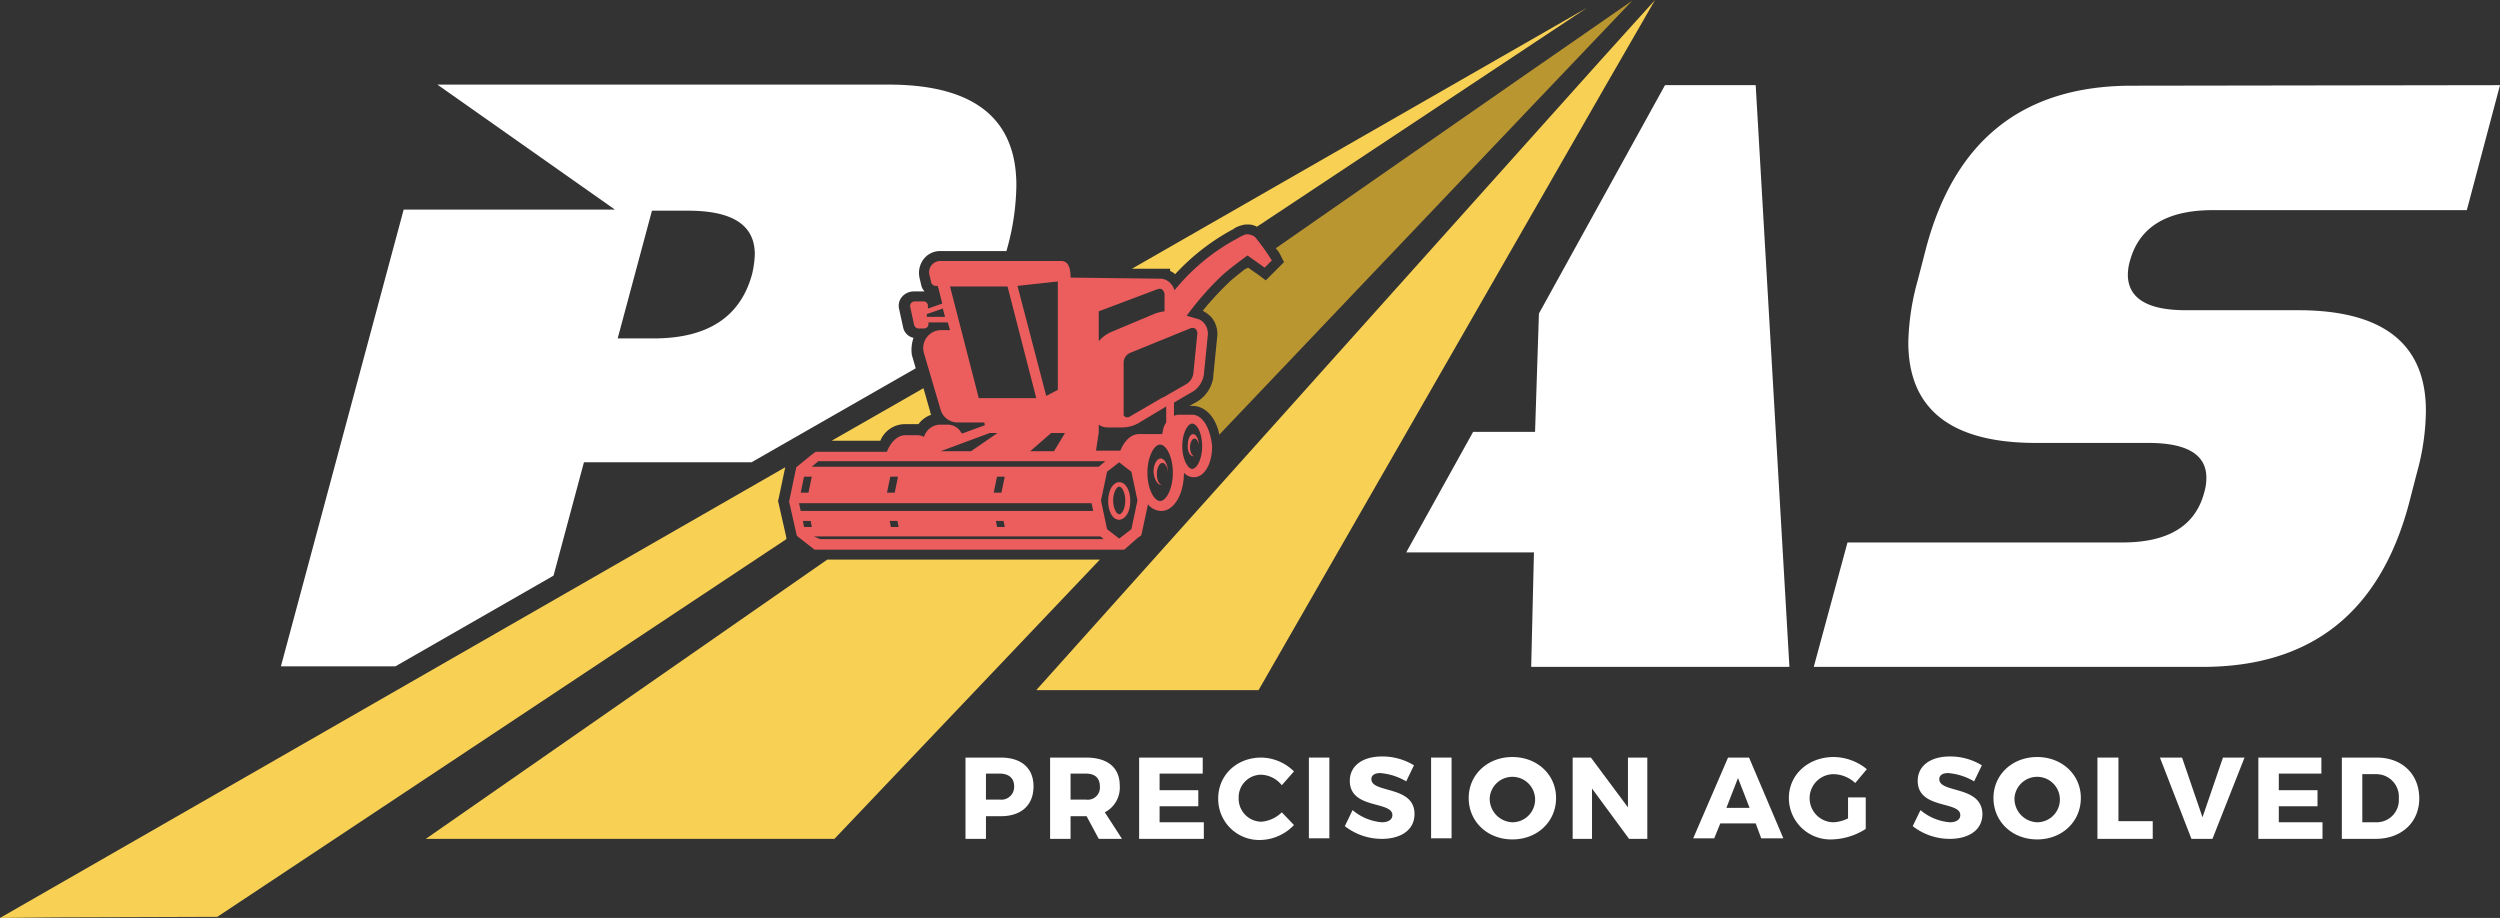 <svg xmlns="http://www.w3.org/2000/svg" width="452.1" height="166" viewBox="0 0 452.1 166">
  <rect x="0" y="0" width="452.1" height="166" fill="#333333" stroke="none"/>
  <g id="PAS_Logo_-_col_white" data-name="PAS_Logo - col white" transform="translate(-61.9 -42.3)">
    <path id="Path_5444" data-name="Path 5444" d="M340.2,99l-.7,21.4H328.3l-12.1,21.8h23.1l-.5,20.7h46.7L379.4,57.7H363Z" fill="#fff"/>
    <path id="Path_5445" data-name="Path 5445" d="M462.1,80.3H508l6-22.6-66.6.1q-29.4,0-37.2,29.4L408.7,93a44.872,44.872,0,0,0-1.7,11.2c0,12.1,7.7,18.2,23.1,18.2h20.3q10.5,0,10.5,6.3a9.3,9.3,0,0,1-.4,2.7c-1.6,6-6.5,9-14.8,9H396l-6.1,22.5h70.3q29.4,0,37.3-29.4l1.5-5.8a43.026,43.026,0,0,0,1.6-11.1c0-12.1-7.7-18.2-23.1-18.2H457.2q-10.35,0-10.5-6.3a9.3,9.3,0,0,1,.4-2.7C448.8,83.3,453.8,80.3,462.1,80.3Z" fill="#fff"/>
    <path id="Path_5446" data-name="Path 5446" d="M227.1,103.4a2.455,2.455,0,0,1-1.9-2l-.7-3.2A2.47,2.47,0,0,1,225,96a2.814,2.814,0,0,1,2.1-1h2a2.384,2.384,0,0,1-.6-1.1l-.3-1.3a4.13,4.13,0,0,1,.7-3.4,3.746,3.746,0,0,1,3.1-1.5h11.9l.2-.7a44.336,44.336,0,0,0,1.6-11.2c0-12.1-7.7-18.2-23.1-18.2H141l32.1,22.6H134.9l-22.2,82.6h20.7L162,146.4l5.5-20.5h30.3l29.7-17-.7-2.4A6.589,6.589,0,0,1,227.1,103.4ZM197.9,91.9c-2.1,7.7-8,11.6-17.8,11.6h-6.5l6.2-23.1h6.5c8.1,0,12.1,2.6,12.1,7.9A18.084,18.084,0,0,1,197.9,91.9Z" fill="#fff"/>
    <path id="Path_5447" data-name="Path 5447" d="M249.3,167.1h40.2L352.2,57.9l9-15.6-4.7,5.2L351,53.6Z" fill="#f8d154"/>
    <path id="Path_5448" data-name="Path 5448" d="M293.5,88.5l.6,1.2-.9.9-1.3,1.3L290.8,93l-1.2-.9-2-1.4-.6.3c-1,.8-2.3,1.8-3,2.5a55.641,55.641,0,0,0-4.6,5,6.1,6.1,0,0,1,1.6,1.2,4.776,4.776,0,0,1,1,3.7l-.7,7v.2a6.212,6.212,0,0,1-3.4,4.6l-.9.5h.5c2.4,0,4.3,2.1,4.9,5.2l56.7-59.6,18-18.9L335.6,57.3l-43,29.9A5.085,5.085,0,0,1,293.5,88.5Z" fill="#ba9631"/>
    <path id="Path_5449" data-name="Path 5449" d="M260.8,143.5H211.5L138.9,194h73.9Z" fill="#f8d154"/>
    <path id="Path_5450" data-name="Path 5450" d="M225.5,119H228a4.806,4.806,0,0,1,2.3-1.7,1.421,1.421,0,0,1-.2-.6l-1.2-4.2L212.3,122h8.8A4.827,4.827,0,0,1,225.5,119Z" fill="#f8d154"/>
    <path id="Path_5451" data-name="Path 5451" d="M271.7,90.9h1.8v.4a4.349,4.349,0,0,1,.7.4l.2.2a40.055,40.055,0,0,1,10.4-8.1h0c.1,0,.2-.1.3-.2a5.212,5.212,0,0,1,1.5-.6,2.769,2.769,0,0,1,.9-.1,3.287,3.287,0,0,1,1.7.4l59.7-39.6L266.6,90.9Z" fill="#f8d154"/>
    <path id="Path_5452" data-name="Path 5452" d="M204.1,139.8v-.3l-1.4-6.2-.1-.4.1-.4,1.2-5.7-142,81.5,10-.1,29.3-.1Z" fill="#f8d154"/>
    <path id="Path_5453" data-name="Path 5453" d="M242.9,179.3h-6.4V194h3.7v-4.1h2.7c3.7,0,5.9-2,5.9-5.4C248.8,181.2,246.6,179.3,242.9,179.3Zm-.2,7.6h-2.5v-4.7h2.5c1.6,0,2.6.8,2.6,2.3A2.314,2.314,0,0,1,242.7,186.9Z" fill="#fff"/>
    <path id="Path_5454" data-name="Path 5454" d="M264.4,184.4c0-3.3-2.2-5.1-6.1-5.1h-6.5V194h3.7v-4.1h2.9l2.2,4.1h4.2l-3.1-4.8A5.059,5.059,0,0,0,264.4,184.4Zm-6.1,2.5h-2.8v-4.7h2.8c1.6,0,2.5.8,2.5,2.3A2.194,2.194,0,0,1,258.3,186.9Z" fill="#fff"/>
    <path id="Path_5455" data-name="Path 5455" d="M271.6,188.1h7v-2.9h-7v-3h7.8v-2.9H267.9V194h11.7v-3h-8Z" fill="#fff"/>
    <path id="Path_5456" data-name="Path 5456" d="M290,190.9a4.165,4.165,0,0,1-4.1-4.3,4.079,4.079,0,0,1,4.1-4.2,5,5,0,0,1,3.7,1.9l2.2-2.5a8.584,8.584,0,0,0-5.9-2.5c-4.5,0-7.8,3.2-7.8,7.4a7.415,7.415,0,0,0,7.7,7.5,8.59,8.59,0,0,0,6-2.7l-2.2-2.3A5.973,5.973,0,0,1,290,190.9Z" fill="#fff"/>
    <rect id="Rectangle_1793" data-name="Rectangle 1793" width="3.7" height="14.6" transform="translate(298.6 179.3)" fill="#fff"/>
    <path id="Path_5457" data-name="Path 5457" d="M309.9,183.2c0-.7.6-1.1,1.6-1.1a11.058,11.058,0,0,1,4.7,1.5l1.4-2.9a10.935,10.935,0,0,0-5.8-1.6c-3.5,0-5.8,1.7-5.8,4.4,0,5.2,7.7,3.6,7.7,6.2,0,.8-.7,1.3-1.9,1.3a9.33,9.33,0,0,1-5.3-2.2l-1.4,2.9a10.847,10.847,0,0,0,6.7,2.3c3.3,0,5.9-1.5,5.9-4.5C317.7,184.3,309.9,185.8,309.9,183.2Z" fill="#fff"/>
    <rect id="Rectangle_1794" data-name="Rectangle 1794" width="3.7" height="14.6" transform="translate(320.7 179.3)" fill="#fff"/>
    <path id="Path_5458" data-name="Path 5458" d="M335.4,179.2c-4.5,0-7.9,3.2-7.9,7.4,0,4.3,3.4,7.5,7.9,7.5s7.9-3.2,7.9-7.5C343.3,182.4,339.9,179.2,335.4,179.2Zm0,11.8a4.255,4.255,0,0,1-4.1-4.4,4.11,4.11,0,1,1,4.1,4.4Z" fill="#fff"/>
    <path id="Path_5459" data-name="Path 5459" d="M356.3,188.3l-6.7-9h-3.3V194h3.5v-9.1l6.7,9.1h3.3V179.3h-3.5Z" fill="#fff"/>
    <path id="Path_5460" data-name="Path 5460" d="M374.4,179.3l-6.3,14.6h3.8l1.1-2.7h6.4l1,2.7h4l-6.2-14.6Zm-.3,9.1,2.1-5.4,2.1,5.4Z" fill="#fff"/>
    <path id="Path_5461" data-name="Path 5461" d="M393.5,182.3a5.894,5.894,0,0,1,3.9,1.6l2.1-2.5a9.583,9.583,0,0,0-6-2.2c-4.6,0-8.1,3.2-8.1,7.4a7.5,7.5,0,0,0,7.8,7.5,11.857,11.857,0,0,0,6.1-1.9v-5.7h-3.2v3.8a6.755,6.755,0,0,1-2.6.7,4.35,4.35,0,0,1,0-8.7Z" fill="#fff"/>
    <path id="Path_5462" data-name="Path 5462" d="M412.6,183.2c0-.7.6-1.1,1.6-1.1a11.058,11.058,0,0,1,4.7,1.5l1.4-2.9a10.935,10.935,0,0,0-5.8-1.6c-3.5,0-5.8,1.7-5.8,4.4,0,5.2,7.7,3.6,7.7,6.2,0,.8-.7,1.3-1.9,1.3a9.33,9.33,0,0,1-5.3-2.2l-1.4,2.9a10.847,10.847,0,0,0,6.7,2.3c3.3,0,5.9-1.5,5.9-4.5C420.3,184.3,412.6,185.8,412.6,183.2Z" fill="#fff"/>
    <path id="Path_5463" data-name="Path 5463" d="M430.3,179.2c-4.5,0-7.9,3.2-7.9,7.4,0,4.3,3.4,7.5,7.9,7.5s7.9-3.2,7.9-7.5C438.2,182.4,434.8,179.2,430.3,179.2Zm0,11.8a4.255,4.255,0,0,1-4.1-4.4,4.11,4.11,0,1,1,4.1,4.4Z" fill="#fff"/>
    <path id="Path_5464" data-name="Path 5464" d="M445,179.3h-3.8V194h10v-3.2H445Z" fill="#fff"/>
    <path id="Path_5465" data-name="Path 5465" d="M460.2,190.1l-3.7-10.8h-4l5.7,14.7H462l5.8-14.7h-3.9Z" fill="#fff"/>
    <path id="Path_5466" data-name="Path 5466" d="M474,188.1h7v-2.9h-7v-3h7.7v-2.9H470.3V194h11.6v-3H474Z" fill="#fff"/>
    <path id="Path_5467" data-name="Path 5467" d="M491.7,179.3h-6.3V194h6.1c4.7,0,7.9-3,7.9-7.3C499.4,182.3,496.3,179.3,491.7,179.3Zm.1,11.7h-2.7v-8.7h2.5a4.076,4.076,0,0,1,4.1,4.4A4.01,4.01,0,0,1,491.8,191Z" fill="#fff"/>
    <path id="Path_5468" data-name="Path 5468" d="M266.3,132.9c0-1.9-.8-3.4-2-3.4-1.1,0-2,1.4-2,3.4,0,1.9.8,3.4,2,3.4C265.5,136.2,266.3,134.8,266.3,132.9Zm-2,2.4c-.5,0-1.1-1.1-1.1-2.5s.6-2.5,1.1-2.5,1.1,1.1,1.1,2.5C265.4,134.3,264.8,135.3,264.3,135.3Z" fill="#ec5e5e"/>
    <path id="Path_5469" data-name="Path 5469" d="M271.9,130h.2c-.6,0-1-.9-1-2s.5-2,1-2,1,.8,1,1.8v-.2c0-1.3-.6-2.4-1.3-2.4s-1.3,1.1-1.3,2.4C270.6,128.9,271.2,130,271.9,130Z" fill="#ec5e5e"/>
    <path id="Path_5470" data-name="Path 5470" d="M277.7,124.8h.2c-.4,0-.8-.7-.8-1.6s.4-1.6.8-1.6.8.6.8,1.4v-.2c0-1.1-.5-2-1-2-.6,0-1,.9-1,2C276.6,123.9,277.1,124.8,277.7,124.8Z" fill="#ec5e5e"/>
    <path id="Path_5471" data-name="Path 5471" d="M277.5,117.3H275a2.353,2.353,0,0,0-.8.2v-2.4l2.9-1.7a4.456,4.456,0,0,0,2.5-3.3l.7-7a2.988,2.988,0,0,0-.6-2.3,2.371,2.371,0,0,0-1.5-.9l-1.7-.5a54.16,54.16,0,0,1,6.3-7.2c1.5-1.4,4.7-3.7,4.7-3.7l3.1,2.2,1.3-1.3a42.285,42.285,0,0,0-3-4.2,2.273,2.273,0,0,0-1.8-.5,9.143,9.143,0,0,0-1.4.7,37.046,37.046,0,0,0-11.4,9.4,3.088,3.088,0,0,0-1.1-1.6,2.456,2.456,0,0,0-1.5-.5h-.1l-16.1-.2c0-1.3-.2-3-1.7-3H232a2.032,2.032,0,0,0-2,2.6l.3,1.3a.871.871,0,0,0,.8.6h.4a.6.6,0,0,0,.1.4l.7,2.8-2.6.9v-.5a.789.789,0,0,0-.8-.8h-1.6a.846.846,0,0,0-.8,1l.7,3.2a.849.849,0,0,0,.8.7h1a.789.789,0,0,0,.8-.8v-.3h3.5l.4,1.4h-1.6a3.241,3.241,0,0,0-3.1,4.2l3,10.2a3.21,3.21,0,0,0,3.1,2.3h4.8l.1.5-4.1,1.5-.2-.2a2.779,2.779,0,0,0-2.3-1.4h-1.7a3.121,3.121,0,0,0-2.7,2.2,2.768,2.768,0,0,0-1.3-.3h-2c-1.4,0-2.5,1-3.3,2.7l-.1.3H209.4l-.8.6-2.7,2.2-1.3,6.2,1.4,6.2,3.2,2.5h56l2.4-2.1.7-.5,1.2-5.6a3.126,3.126,0,0,0,2.4,1.2c2.3,0,4.1-3,4.1-6.9h0a2.5,2.5,0,0,0,1.8.8c1.9,0,3.3-2.4,3.3-5.6C280.8,119.8,279.4,117.3,277.5,117.3Zm-48-17.7v-.5l2.9-1,.4,1.5Zm47.6,2.1a1.268,1.268,0,0,1,.6-.1l.3.1c.1,0,.1.1.2.2a1.163,1.163,0,0,1,.2,1l-.7,7a2.752,2.752,0,0,1-1.5,2l-4,2.3h-.1l-6,3.5a.854.854,0,0,1-.7,0c-.1-.1-.2-.1-.3-.3v-9.6a1.948,1.948,0,0,1,1.2-1.7l10.8-4.4Zm-9.2,19.1c-1.4,0-2.6,1.1-3.4,3h-4.4l.5-3.3v-1.4a2.767,2.767,0,0,0,1.6.5h2.7a6.026,6.026,0,0,0,2.9-.8l5-3v2.9a3.387,3.387,0,0,0-.6,1.5,1.451,1.451,0,0,0-.1.6h-4.2Zm-13.4-.2-2,3.3h-4.3l3.8-3.3Zm16.7-26a1.1,1.1,0,0,1,.8,0,1.231,1.231,0,0,1,.5,1v3a8.468,8.468,0,0,0-1.7.4l-8.1,3.4a6.524,6.524,0,0,0-2.1,1.6V98.6Zm-18-1.4v19.6l-2.1,1.1L245.9,94Zm-9.1.9,5.2,20.2H238.9l-1.8-7-3.4-13.2h10.4Zm-3.2,26.5h1.4l-4.8,3.3H232Zm-32.2,6.1,1.2-1h51.9l-1.2,1H208.7Zm15.7,10.9H223l-.2-1.1h1.4Zm17.6-1.1h1.4l.2,1.1h-1.4Zm-35.3-1.8-.3-1.4h52.9l.3,1.4Zm36.9-6.2-.6,2.9h-1.4l.6-2.9Zm-19.9,2.9h-1.4l.6-2.9h1.4Zm-16.4-2.9h1.4l-.6,2.9h-1.4Zm0,9.1-.2-1.1h1.4l.2,1.1Zm2.9,2.2-.9-.4-.2-.1h51.8l.6.5Zm56.3-1.8-2.2,1.7-2.2-1.7-1.1-5.2.6-2.8.5-2.4,2.2-1.7,1,.8h0l1.2.9,1.1,5.2Zm2.9-10.2c0-2.9,1.2-5.1,2.3-5.1s2.3,2.2,2.3,5.1-1.2,5.1-2.3,5.1S269.4,130.7,269.4,127.8Zm6.3-4.8c0-2.4,1-4.1,1.8-4.1.9,0,1.8,1.8,1.8,4.1,0,2.4-1,4.1-1.8,4.1S275.7,125.3,275.7,123Z" fill="#ec5e5e"/>
  </g>
</svg>
